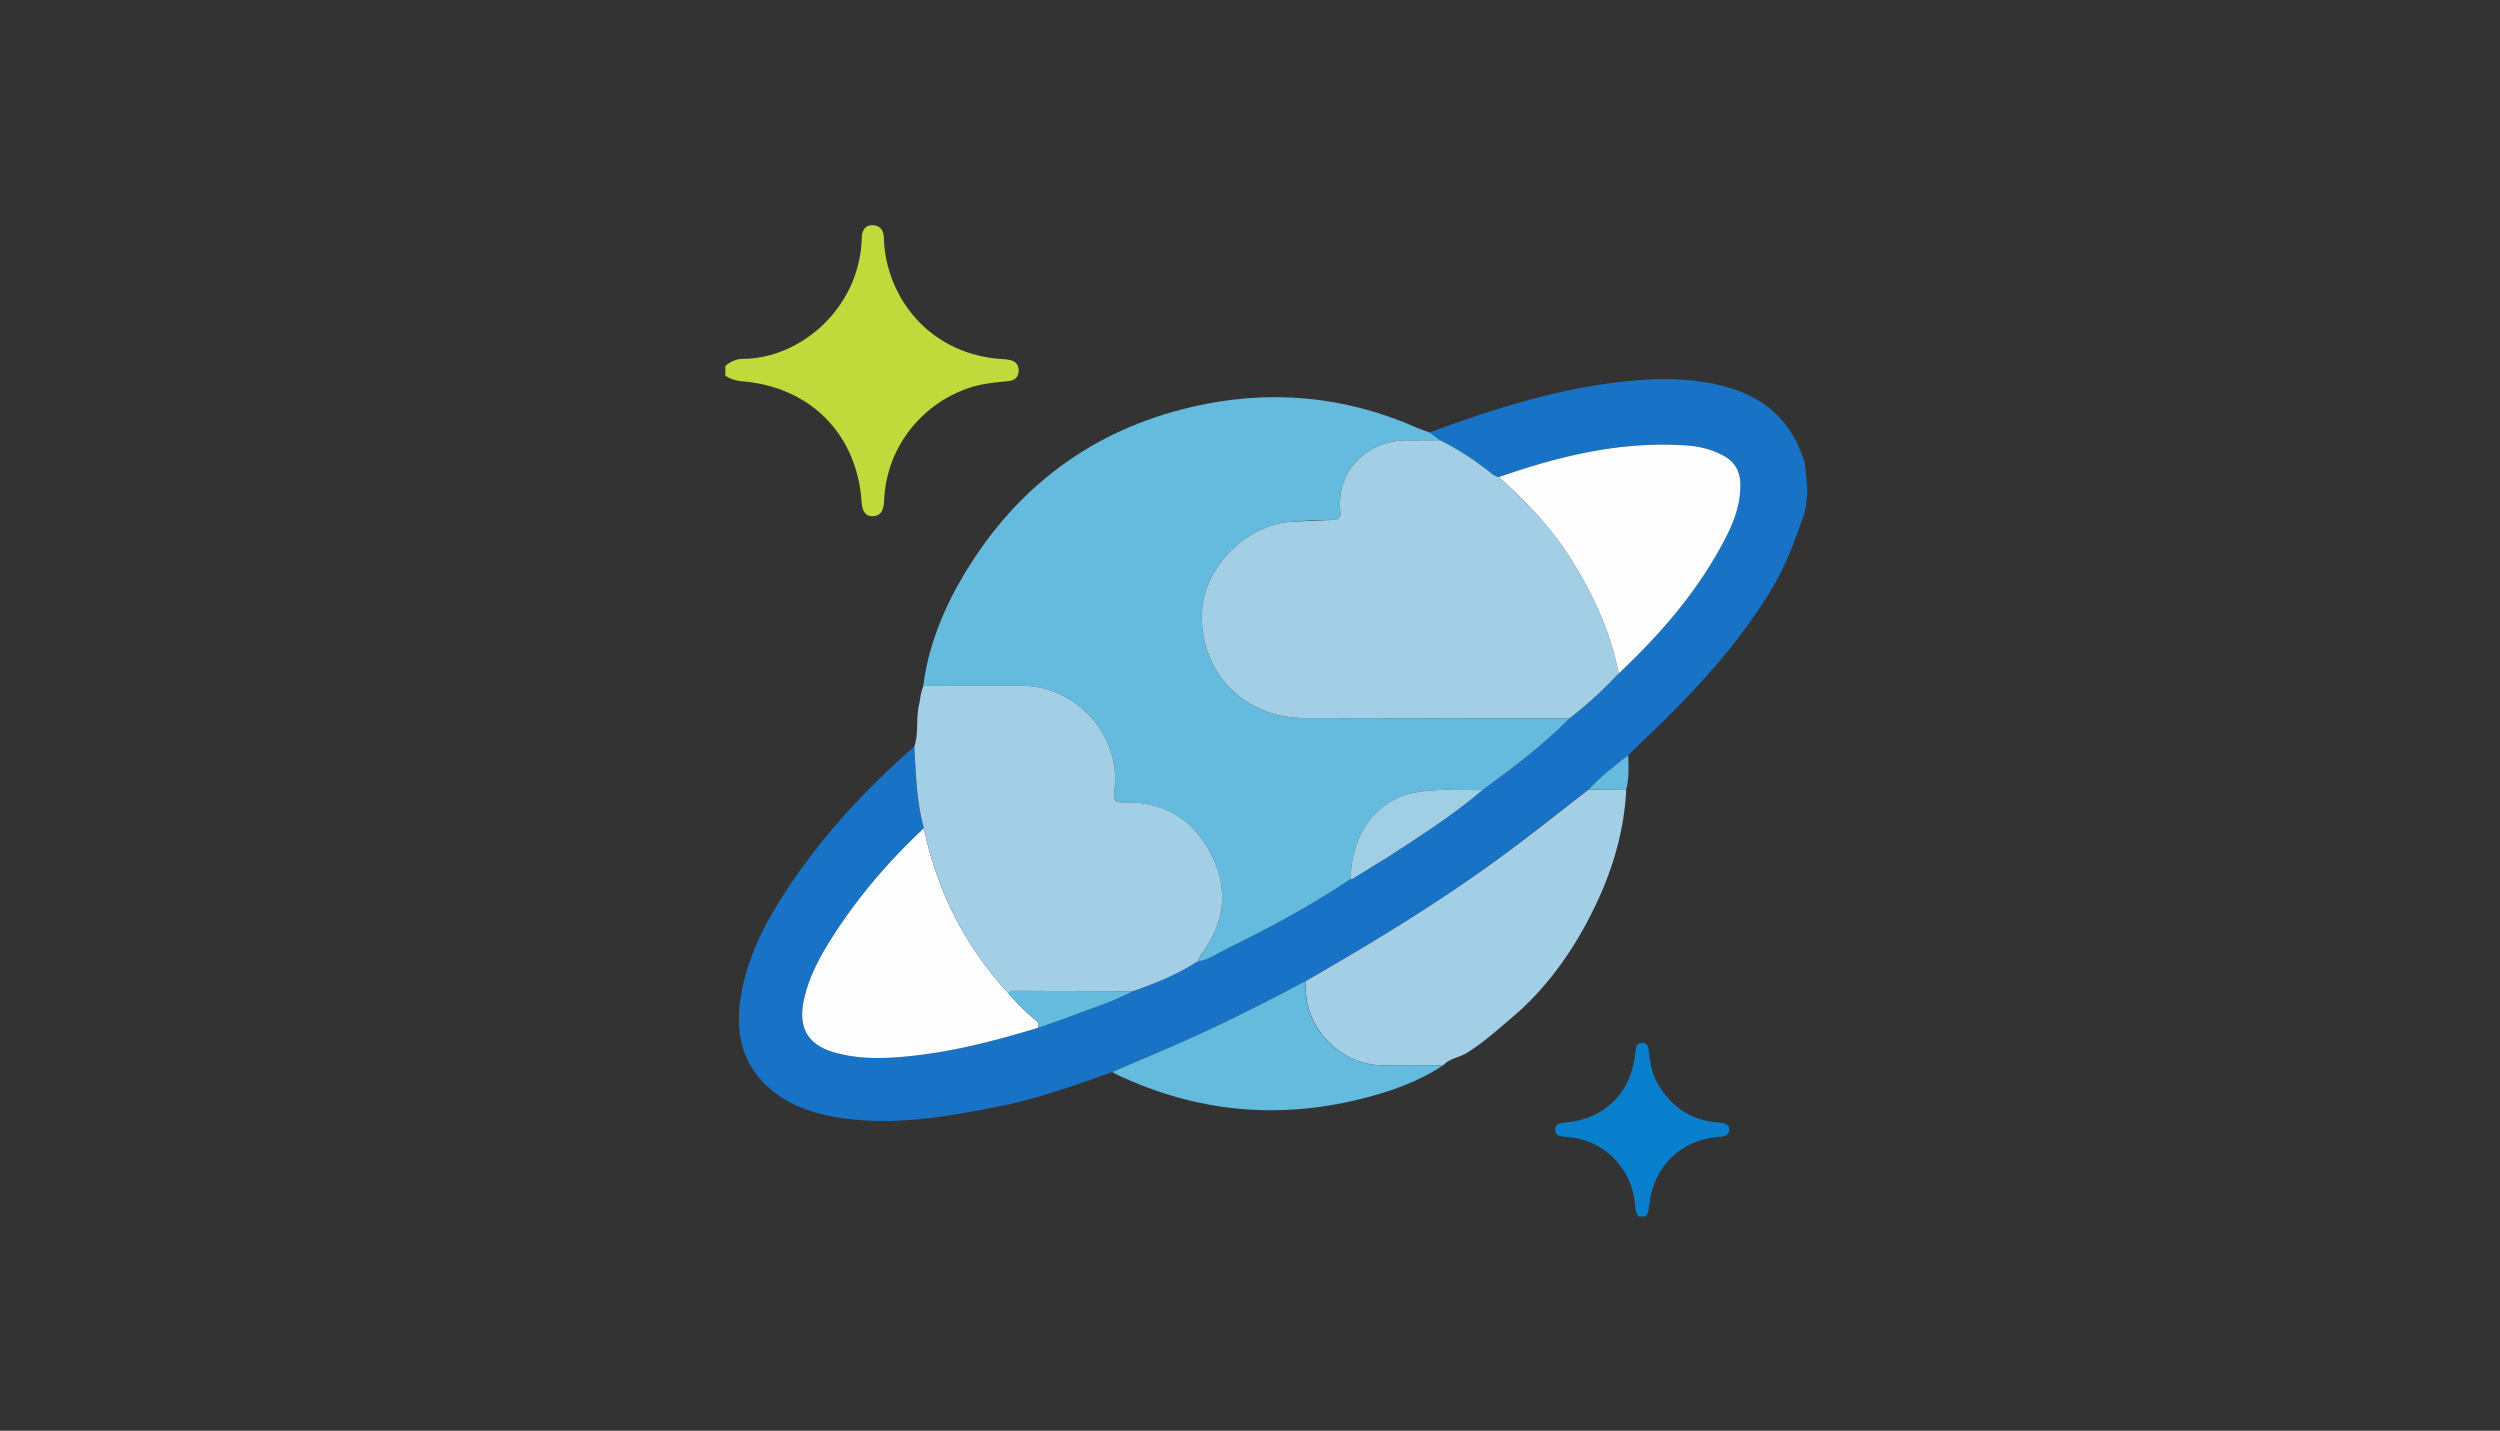 <svg xmlns="http://www.w3.org/2000/svg" width="166" height="95" fill-rule="evenodd"><rect width="100%" height="100%" fill="#333333" stroke="none"/><path d="M119.835 34.013c-.598 1.72-1.196 3.437-2.143 5.015-2.28 3.8-5.262 7-8.458 10.026l-1.117 1.088c-.93.707-1.844 1.43-2.64 2.288l-5.602 4.307c-4.2 3.105-8.646 5.8-13.163 8.396-2.834 1.5-5.696 2.947-8.636 4.233l-4.22 1.814c-2.425.864-4.846 1.744-7.378 2.252-3.582.72-7.173 1.362-10.848.767-1.62-.262-3.153-.77-4.426-1.84-2.086-1.754-2.435-4.054-1.946-6.576.44-2.267 1.445-4.3 2.677-6.228 2.41-3.774 5.402-7.04 8.767-9.978.112 1.817.144 3.644.64 5.416-2.524 2.373-4.745 4.995-6.53 7.97-.65 1.082-1.18 2.218-1.438 3.467-.382 1.842.278 2.96 2.093 3.467 1.5.42 3.03.402 4.565.265 3.04-.27 5.976-1.036 8.886-1.914.613-.212 1.234-.403 1.837-.64 1.488-.588 3.037-1.026 4.454-1.79 1.42-.495 2.813-1.044 4.09-1.85l.192-.12h.015c.75-.106 1.353-.56 2.007-.88 2.8-1.38 5.57-2.853 8.17-4.606a.37.37 0 0 0 .158-.023l.17-.115 2.09-1.284c2.17-1.413 4.36-2.796 6.334-4.484 2.017-1.47 4.006-2.976 5.77-4.753a26.99 26.99 0 0 0 3.269-2.987c2.848-2.687 5.385-5.62 7.167-9.138.547-1.08.943-2.217.916-3.463-.018-.85-.38-1.468-1.122-1.868-.76-.4-1.583-.62-2.437-.678-4.325-.293-8.434.697-12.47 2.11-.345-.05-.566-.312-.82-.504-.976-.735-1.987-1.41-3.09-1.94l-.692-.514c4.59-1.71 9.246-3.16 14.176-3.5 1.818-.13 3.613-.025 5.374.43 2.715.7 4.54 2.37 5.358 5.08.1.863.165 1.51.165 1.943 0 .3-.055.75-.165 1.35z" fill="#1872c6"/><path d="M48.165 24.3c.34-.292.722-.47 1.185-.473 3.8-.024 7.67-3.34 7.867-7.894l.006-.164c.017-.472.215-.822.723-.816.5.006.728.364.742.82.022.69.116 1.363.303 2.023.98 3.47 3.865 5.797 7.474 6.04.19.013.384.027.57.065.404.082.628.328.602.75s-.272.616-.693.657c-.87.085-1.74.16-2.583.445-3.252 1.1-5.5 4.022-5.653 7.446-.026.54-.13 1.06-.75 1.075-.575.015-.71-.453-.75-.98-.316-4.477-3.404-7.598-7.902-7.972a2.48 2.48 0 0 1-1.143-.368v-.66z" fill="#c0d93b"/><path d="M108.796 80.775c-.242-.33-.21-.73-.265-1.103-.35-2.296-2.122-3.977-4.42-4.175-.353-.03-.814.004-.844-.455-.03-.48.428-.475.783-.512 2.44-.253 4.147-1.882 4.492-4.29l.057-.408c.025-.287.068-.578.434-.586s.42.273.452.565c.073.683.174 1.362.503 1.98.862 1.617 2.18 2.564 4.028 2.738.35.033.816.02.802.496-.014.465-.48.438-.83.474-2.365.237-4.096 1.894-4.44 4.25-.05.35-.067.7-.258 1.025h-.494z" fill="#087fcd"/><path d="M89.684 58.363c-2.6 1.753-5.36 3.225-8.17 4.606-.654.32-1.256.775-2.007.88l.41-.7c1.407-1.982 1.634-4.12.58-6.275-1.152-2.356-3.1-3.64-5.784-3.594-.6.01-.824-.033-.72-.792.496-3.593-2.487-6.942-6.104-6.948-2.195-.004-4.39.003-6.587.005.346-2.68 1.355-5.14 2.722-7.422 3.476-5.802 8.52-9.575 15.126-11.107 5.107-1.184 10.112-.746 14.936 1.385.274.12.56.213.84.32l.692.514-2.306.01c-2.366.02-4.627 1.863-4.316 4.757.047.434-.15.517-.514.518-.93.001-1.854.054-2.783.128-3.045.243-5.836 3.103-5.897 6.15-.08 3.917 2.84 6.876 6.784 6.88l17.623.027c-1.765 1.776-3.754 3.28-5.77 4.753-1.553.03-3.117-.13-4.652.203-2.47.536-4.068 2.78-4.102 5.703" fill="#64bbdd"/><path d="M61.3 45.545l6.587-.005c3.617.006 6.6 3.355 6.103 6.948-.105.76.12.803.72.792 2.694-.047 4.632 1.238 5.784 3.594 1.055 2.156.828 4.293-.58 6.275-.156.22-.274.466-.4.7a2.44 2.44 0 0 0-.207.12c-1.278.805-2.673 1.354-4.092 1.85l-7.73-.025c-.2 0-.4-.028-.524.158-2.887-3.133-4.735-6.797-5.612-10.958-.497-1.772-.53-3.6-.64-5.416.3-.88.105-1.813.3-2.7.096-.44.118-.9.3-1.32m25.413 19.575c4.516-2.597 8.972-5.3 13.163-8.396 1.892-1.402 3.736-2.87 5.602-4.307l2.493.024c-.164 3.23-1.196 6.208-2.73 9.014-1.266 2.316-2.852 4.407-4.883 6.122-.955.806-1.882 1.648-2.953 2.315-.5.318-1.16.357-1.58.83-.873-.001-1.747.018-2.62-.01-.813-.027-1.625.084-2.44-.104-2.308-.53-4.304-2.787-4.052-5.5" fill="#a2cfe6"/><path d="M86.712 65.133c-.253 2.7 1.743 4.958 4.052 5.49.815.188 1.627.077 2.44.104l2.62.01c-1.664 1.103-3.53 1.75-5.437 2.227-5.567 1.392-10.97.865-16.172-1.584-.124-.058-.24-.132-.36-.198l4.22-1.814c2.94-1.285 5.802-2.732 8.636-4.233" fill="#64bbdd"/><path d="M107.97 52.454l-2.493-.024c.796-.86 1.712-1.58 2.64-2.288.017.775.07 1.552-.147 2.312" fill="#65bbdd"/><path d="M104.21 47.704l-17.623-.027c-3.943-.004-6.863-2.963-6.784-6.88.062-3.047 2.852-5.908 5.897-6.15l2.783-.128c.364 0 .56-.084.514-.518-.31-2.894 1.95-4.737 4.316-4.757l2.306-.01c1.104.53 2.115 1.206 3.09 1.94.255.192.477.452.82.504 1.968 1.75 3.737 3.667 5.096 5.945 1.323 2.22 2.367 4.542 2.852 7.094-1.01 1.083-2.096 2.083-3.27 2.987" fill="#a2cfe6"/><path d="M107.478 44.717c-.485-2.552-1.53-4.875-2.852-7.094-1.358-2.278-3.128-4.194-5.096-5.945 4.037-1.412 8.147-2.402 12.47-2.1.854.058 1.677.268 2.437.678.742.4 1.104 1.02 1.122 1.868.027 1.246-.37 2.384-.916 3.464-1.78 3.518-4.32 6.452-7.167 9.138M61.34 54.992c.877 4.16 2.725 7.825 5.612 10.958a13.8 13.8 0 0 0 1.646 1.65c.2.17.47.307.318.65-2.9.878-5.845 1.643-8.886 1.914-1.535.137-3.065.156-4.565-.265-1.815-.5-2.475-1.626-2.093-3.467.26-1.25.8-2.386 1.438-3.467 1.785-2.976 4.005-5.598 6.53-7.97" fill="#fdfdfe"/><path d="M89.684 58.363c.033-2.922 1.633-5.167 4.102-5.703 1.535-.333 3.1-.173 4.652-.203-1.974 1.688-4.165 3.07-6.334 4.484l-2.09 1.284-.17.115c-.05.02-.104.027-.158.023" fill="#a0cee5"/><path d="M68.917 68.25c.15-.342-.12-.48-.318-.65a13.84 13.84 0 0 1-1.646-1.65c.135-.186.335-.158.524-.158l7.73.025c-1.417.764-2.966 1.203-4.454 1.8l-1.837.64m20.926-9.907l.17-.115-.17.115M79.3 63.968l.192-.12-.192.12" fill="#64bbdd"/></svg>